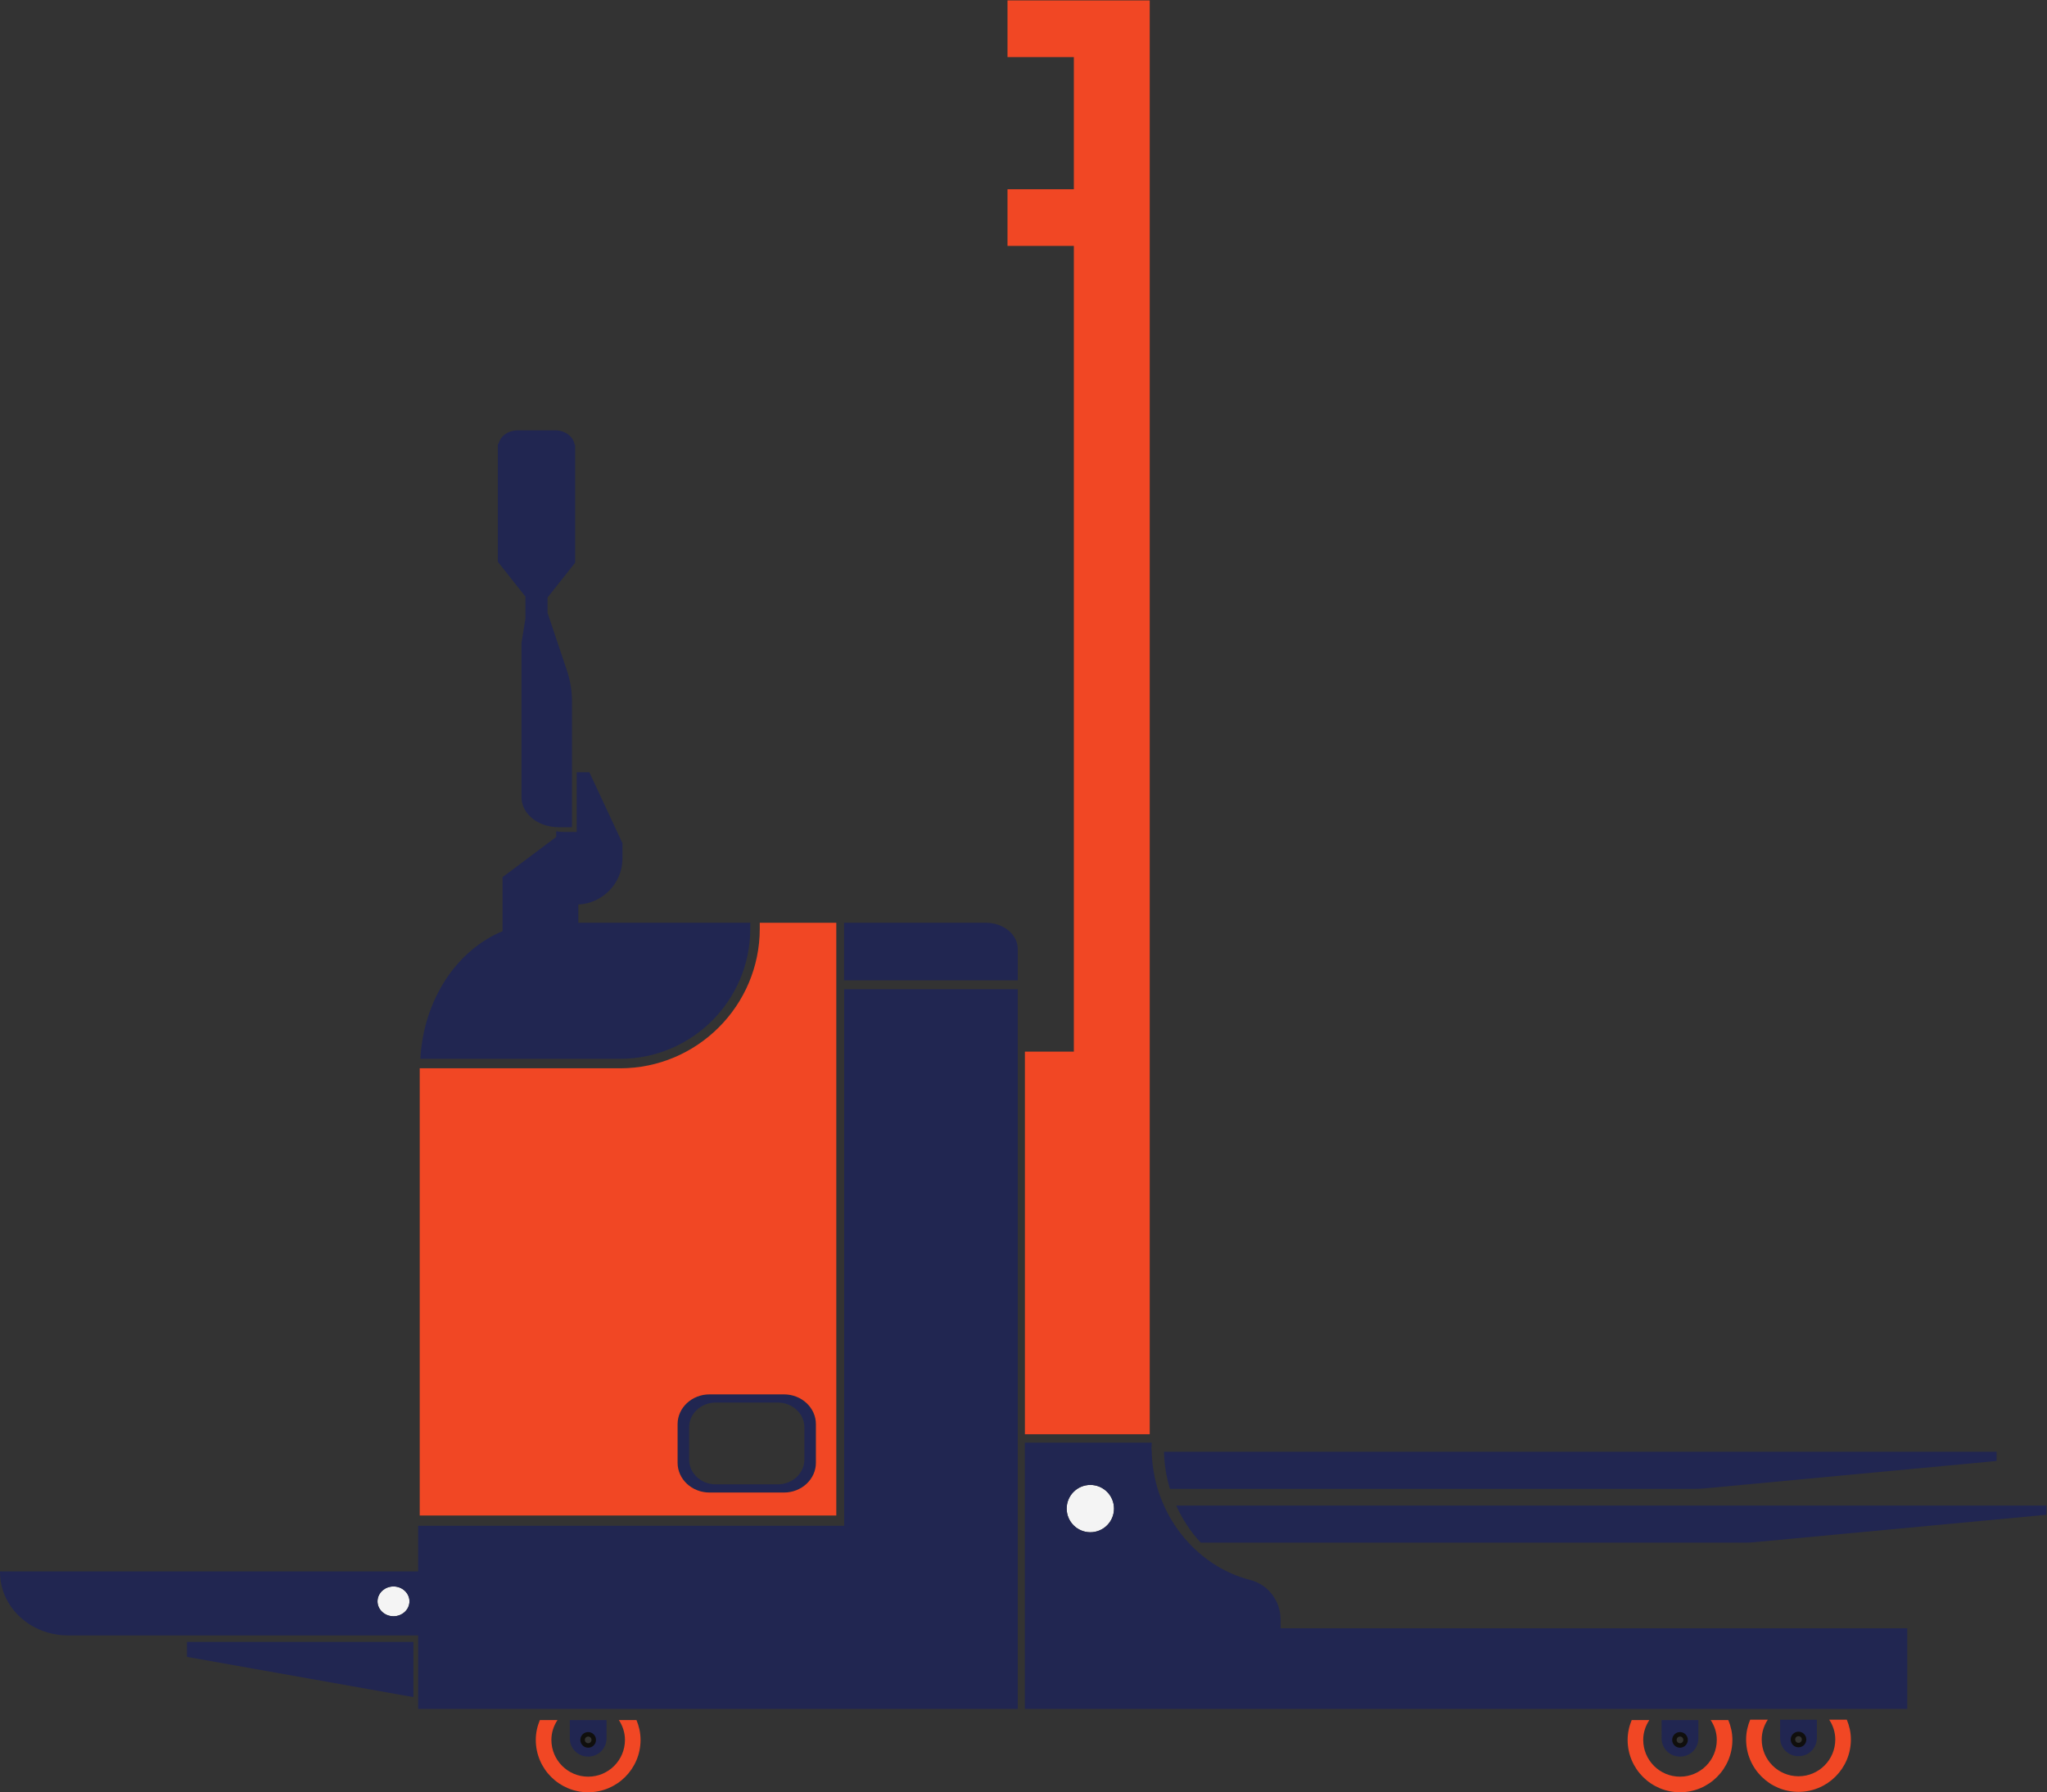<?xml version="1.0" encoding="UTF-8" standalone="no"?>
<!-- Created with Inkscape (http://www.inkscape.org/) -->

<svg
   version="1.1"
   id="svg2"
   width="304.707"
   height="266.84"
   viewBox="0 0 304.707 266.84"
   sodipodi:docname="Transpalete cu catarg.eps"
   xmlns:inkscape="http://www.inkscape.org/namespaces/inkscape"
   xmlns:sodipodi="http://sodipodi.sourceforge.net/DTD/sodipodi-0.dtd"
   xmlns="http://www.w3.org/2000/svg"
   xmlns:svg="http://www.w3.org/2000/svg">
  <rect x="0" y="0" width="304.707" height="266.84" fill="#333333" stroke="none"/>
  <defs
     id="defs6" />
  <sodipodi:namedview
     id="namedview4"
     pagecolor="#ffffff"
     bordercolor="#000000"
     borderopacity="0.25"
     inkscape:showpageshadow="2"
     inkscape:pageopacity="0.0"
     inkscape:pagecheckerboard="0"
     inkscape:deskcolor="#d1d1d1" />
  <g
     id="g8"
     inkscape:groupmode="layer"
     inkscape:label="ink_ext_XXXXXX"
     transform="matrix(1.333,0,0,-1.333,0,266.84)">
    <g
       id="g10"
       transform="scale(0.1)">
      <path
         d="m 665.535,58.5 c 0,4.809 -3.914,8.73 -8.726,8.73 -4.829,0 -8.735,-3.922 -8.735,-8.73 0,-4.828 3.906,-8.73 8.735,-8.73 4.812,0 8.726,3.902 8.726,8.73 z"
         style="fill:none;stroke:#100f0d;stroke-width:10;stroke-linecap:butt;stroke-linejoin:miter;stroke-miterlimit:10;stroke-dasharray:none;stroke-opacity:1"
         id="path12" />
      <path
         d="m 439.414,229.859 c -9.851,0 -17.844,-7.461 -17.844,-16.64 0,-9.18 7.993,-16.641 17.844,-16.641 9.844,0 17.832,7.461 17.832,16.641 0,9.179 -7.988,16.64 -17.832,16.64"
         style="fill:#f4f4f4;fill-opacity:1;fill-rule:nonzero;stroke:none"
         id="path14" />
      <path
         d="m 898.262,371.621 c 0,-15.32 -13.313,-27.73 -29.746,-27.73 H 799.27 c -16.438,0 -29.758,12.41 -29.758,27.73 v 35.918 c 0,15.32 13.32,27.75 29.758,27.75 h 69.246 c 16.433,0 29.746,-12.43 29.746,-27.75 z m -22.824,72.801 h -83.094 c -19.715,0 -35.696,-14.91 -35.696,-33.281 v -43.11 c 0,-18.383 15.981,-33.281 35.696,-33.281 h 83.094 c 19.707,0 35.695,14.898 35.695,33.281 v 43.11 c 0,18.371 -15.988,33.281 -35.695,33.281"
         style="fill:#212651;fill-opacity:1;fill-rule:nonzero;stroke:none"
         id="path16" />
      <path
         d="m 1884.79,58.5 c 0,4.809 -3.91,8.73 -8.74,8.73 -4.82,0 -8.73,-3.922 -8.73,-8.73 0,-4.828 3.91,-8.73 8.73,-8.73 4.83,0 8.74,3.902 8.74,8.73 z"
         style="fill:none;stroke:#100f0d;stroke-width:10;stroke-linecap:butt;stroke-linejoin:miter;stroke-miterlimit:10;stroke-dasharray:none;stroke-opacity:1"
         id="path18" />
      <path
         d="m 628.176,1490.95 h -16.75 v -135.33 l 16.75,21.14 v 114.19"
         style="fill:#7b7d83;fill-opacity:1;fill-rule:nonzero;stroke:none"
         id="path20" />
      <path
         d="M 586.758,1490.95 H 570.02 v -113.17 l 16.738,-21.15 v 134.32"
         style="fill:#7b7d83;fill-opacity:1;fill-rule:nonzero;stroke:none"
         id="path22" />
      <path
         d="m 2017.11,58.941 c 0,4.809 -3.91,8.719 -8.73,8.719 -4.83,0 -8.73,-3.91 -8.73,-8.719 0,-4.832 3.9,-8.742 8.73,-8.742 4.82,0 8.73,3.91 8.73,8.742 z"
         style="fill:none;stroke:#100f0d;stroke-width:10;stroke-linecap:butt;stroke-linejoin:miter;stroke-miterlimit:10;stroke-dasharray:none;stroke-opacity:1"
         id="path24" />
      <path
         d="m 1217.58,343.262 c -14.59,0 -26.43,-11.832 -26.43,-26.434 0,-14.598 11.84,-26.43 26.43,-26.43 14.59,0 26.42,11.832 26.42,26.43 0,14.602 -11.83,26.434 -26.42,26.434"
         style="fill:#f4f4f4;fill-opacity:1;fill-rule:nonzero;stroke:none"
         id="path26" />
      <path
         d="m 1999.65,58.941 c 0,4.809 3.9,8.719 8.73,8.719 4.82,0 8.73,-3.91 8.73,-8.719 0,-4.832 -3.91,-8.742 -8.73,-8.742 -4.83,0 -8.73,3.91 -8.73,8.742 z m 8.92,-18.633 c 11.23,0 20.32,9.09 20.32,20.312 v 20.43 h -41.02 V 60.621 c 0,-11.223 9.08,-20.312 20.29,-20.312 h 0.41"
         style="fill:#212651;fill-opacity:1;fill-rule:nonzero;stroke:none"
         id="path28" />
      <path
         d="m 1867.32,58.5 c 0,4.809 3.91,8.73 8.73,8.73 4.83,0 8.74,-3.922 8.74,-8.73 0,-4.828 -3.91,-8.73 -8.74,-8.73 -4.82,0 -8.73,3.902 -8.73,8.73 z m 8.93,-18.629 c 11.23,0 20.31,9.09 20.31,20.309 v 20.43 h -41.03 V 60.18 c 0,-11.219 9.1,-20.309 20.33,-20.309 h 0.39"
         style="fill:#212651;fill-opacity:1;fill-rule:nonzero;stroke:none"
         id="path30" />
      <path
         d="M 208.801,151.199 461.66,106.262 V 167.93 H 208.801 v -16.731"
         style="fill:#212651;fill-opacity:1;fill-rule:nonzero;stroke:none"
         id="path32" />
      <path
         d="M 1100.94,971.148 H 942.59 V 906.84 h 193.93 v 35.09 c 0,16.129 -15.93,29.218 -35.58,29.218"
         style="fill:#212651;fill-opacity:1;fill-rule:nonzero;stroke:none"
         id="path34" />
      <path
         d="m 691.094,80.609 c 4.187,-6.379 6.789,-13.891 6.789,-22.109 0,-22.691 -18.391,-41.09 -41.074,-41.09 -22.688,0 -41.079,18.398 -41.079,41.09 0,8.219 2.59,15.73 6.79,22.109 H 602.852 C 600.02,73.781 598.313,66.371 598.313,58.5 598.313,26.191 624.492,0 656.809,0 c 32.3,0 58.496,26.191 58.496,58.5 0,7.871 -1.719,15.281 -4.543,22.109 h -19.668"
         style="fill:#f14724;fill-opacity:1;fill-rule:nonzero;stroke:none"
         id="path36" />
      <path
         d="m 648.074,58.5 c 0,4.809 3.906,8.73 8.735,8.73 4.812,0 8.726,-3.922 8.726,-8.73 0,-4.828 -3.914,-8.73 -8.726,-8.73 -4.829,0 -8.735,3.902 -8.735,8.73 z m 8.938,-18.629 c 11.218,0 20.312,9.09 20.312,20.309 V 80.609 H 636.289 V 60.18 c 0,-11.219 9.094,-20.309 20.313,-20.309 h 0.41"
         style="fill:#212651;fill-opacity:1;fill-rule:nonzero;stroke:none"
         id="path38" />
      <path
         d="m 439.414,196.578 c -9.851,0 -17.844,7.461 -17.844,16.641 0,9.179 7.993,16.64 17.844,16.64 9.844,0 17.832,-7.461 17.832,-16.64 0,-9.18 -7.988,-16.641 -17.832,-16.641 z M 942.695,297.66 H 466.941 V 246.648 H 0 v -0.707 c 0,-39.07 33.973,-70.75 75.879,-70.75 H 466.941 V 93.051 h 135.911 19.668 13.769 41.035 13.77 19.668 425.758 V 166.129 297.66 896.879 H 942.695 V 297.66"
         style="fill:#212651;fill-opacity:1;fill-rule:nonzero;stroke:none"
         id="path40" />
      <path
         d="m 2042.68,81.051 c 4.18,-6.379 6.77,-13.891 6.77,-22.109 0,-22.703 -18.4,-41.09 -41.07,-41.09 -22.68,0 -41.08,18.387 -41.08,41.09 0,8.219 2.6,15.73 6.78,22.109 h -19.65 c -2.83,-6.832 -4.55,-14.242 -4.55,-22.109 0,-32.32 26.19,-58.512 58.5,-58.512 32.3,0 58.5,26.191 58.5,58.512 0,7.867 -1.72,15.277 -4.56,22.109 h -19.64"
         style="fill:#f14724;fill-opacity:1;fill-rule:nonzero;stroke:none"
         id="path42" />
      <path
         d="m 1910.33,80.609 c 4.2,-6.379 6.8,-13.891 6.8,-22.109 0,-22.691 -18.4,-41.09 -41.08,-41.09 -22.69,0 -41.07,18.398 -41.07,41.09 0,8.219 2.6,15.73 6.8,22.109 h -19.69 c -2.81,-6.828 -4.53,-14.238 -4.53,-22.109 0,-32.309 26.19,-58.5 58.49,-58.5 32.31,0 58.5,26.191 58.5,58.5 0,7.871 -1.72,15.281 -4.55,22.109 h -19.67"
         style="fill:#f14724;fill-opacity:1;fill-rule:nonzero;stroke:none"
         id="path44" />
      <path
         d="m 586.758,1335.42 v -24.48 l -4.403,-27.13 v -172.36 c 0,-16.41 14.43,-30.02 33.485,-32.94 2.461,-0.38 4.988,-0.63 7.598,-0.63 h 15.3 v 54.5 86.11 c 0,11.67 -1.914,23.27 -5.691,34.52 l -21.621,64.32 v 8.14 8.94 l 30.781,38.88 h 0.059 v 0.07 117.59 11.87 2.23 h -0.547 c -1.406,9.04 -10.481,16.13 -21.922,16.13 h -41.406 c -10.996,0 -19.731,-6.58 -21.661,-15.11 h -0.8 v -3.25 -11.87 -116.57 -0.08 h 0.054 l 30.774,-38.88"
         style="fill:#212651;fill-opacity:1;fill-rule:nonzero;stroke:none"
         id="path46" />
      <path
         d="m 837.852,964.551 v 6.59 H 645.793 v 20.379 c 27.437,1.351 49.336,23.85 49.336,51.64 v 16.81 l -37.004,79.3 h -14.094 v -66.68 h -15.308 c -2.61,0 -5.137,0.31 -7.602,0.77 v -6.34 l -59.91,-44.93 V 961.75 C 510.027,940.578 472.988,885.262 469.402,819.18 h 223.086 c 80.157,0 145.364,65.211 145.364,145.371"
         style="fill:#212651;fill-opacity:1;fill-rule:nonzero;stroke:none"
         id="path48" />
      <path
         d="m 911.133,368.031 c 0,-18.383 -15.988,-33.281 -35.695,-33.281 h -83.094 c -19.715,0 -35.696,14.898 -35.696,33.281 v 43.11 c 0,18.371 15.981,33.281 35.696,33.281 h 83.094 c 19.707,0 35.695,-14.91 35.695,-33.281 z m 22.754,603.11 H 848.43 v -6.59 c 0,-85.981 -69.961,-155.942 -155.942,-155.942 H 468.711 V 309.078 h 465.176 v 662.063"
         style="fill:#f14724;fill-opacity:1;fill-rule:nonzero;stroke:none"
         id="path50" />
      <path
         d="m 1199.16,827.219 h -54.65 V 399.871 h 139.38 v 3.141 41.41 18.656 41.41 227.821 94.91 899.931 63.27 147.65 63.28 h -84.73 -74.08 v -63.28 h 74.08 v -147.65 h -74.08 v -63.27 h 74.08 V 827.219"
         style="fill:#f14724;fill-opacity:1;fill-rule:nonzero;stroke:none"
         id="path52" />
      <path
         d="m 1313.5,320.191 c 6.91,-15.429 16.13,-29.363 27.36,-41.41 h 607.87 c 3.24,0 6.47,0.16 9.69,0.449 l 326.87,30.7 v 10.261 H 1313.5"
         style="fill:#212651;fill-opacity:1;fill-rule:nonzero;stroke:none"
         id="path54" />
      <path
         d="m 1893.01,338.859 c 3.24,0 6.48,0.153 9.69,0.45 l 326.87,30.703 v 10.258 h -929.75 c 0.34,-14.43 2.68,-28.27 6.63,-41.411 h 586.56"
         style="fill:#212651;fill-opacity:1;fill-rule:nonzero;stroke:none"
         id="path56" />
      <path
         d="m 1217.58,290.398 c -14.59,0 -26.43,11.832 -26.43,26.43 0,14.602 11.84,26.434 26.43,26.434 14.59,0 26.42,-11.832 26.42,-26.434 0,-14.598 -11.83,-26.43 -26.42,-26.43 z m 212.44,-107.257 v 9.589 c 0,21.329 -14.2,39.418 -33.98,44.418 -26.74,6.774 -50.26,21.68 -68.85,41.633 -11.23,12.047 -20.45,25.981 -27.37,41.41 -2.69,6.039 -5.13,12.207 -7.05,18.668 -3.94,13.141 -6.29,26.981 -6.62,41.411 -0.04,1.242 -0.29,2.421 -0.29,3.679 0,2.199 0.21,4.352 0.31,6.539 h -2.28 -139.38 -0.06 V 93.051 h 134.18 66.7 84.69 18.4 681.4 v 90.09 h -681.4 -18.4"
         style="fill:#212651;fill-opacity:1;fill-rule:nonzero;stroke:none"
         id="path58" />
    </g>
  </g>
</svg>
